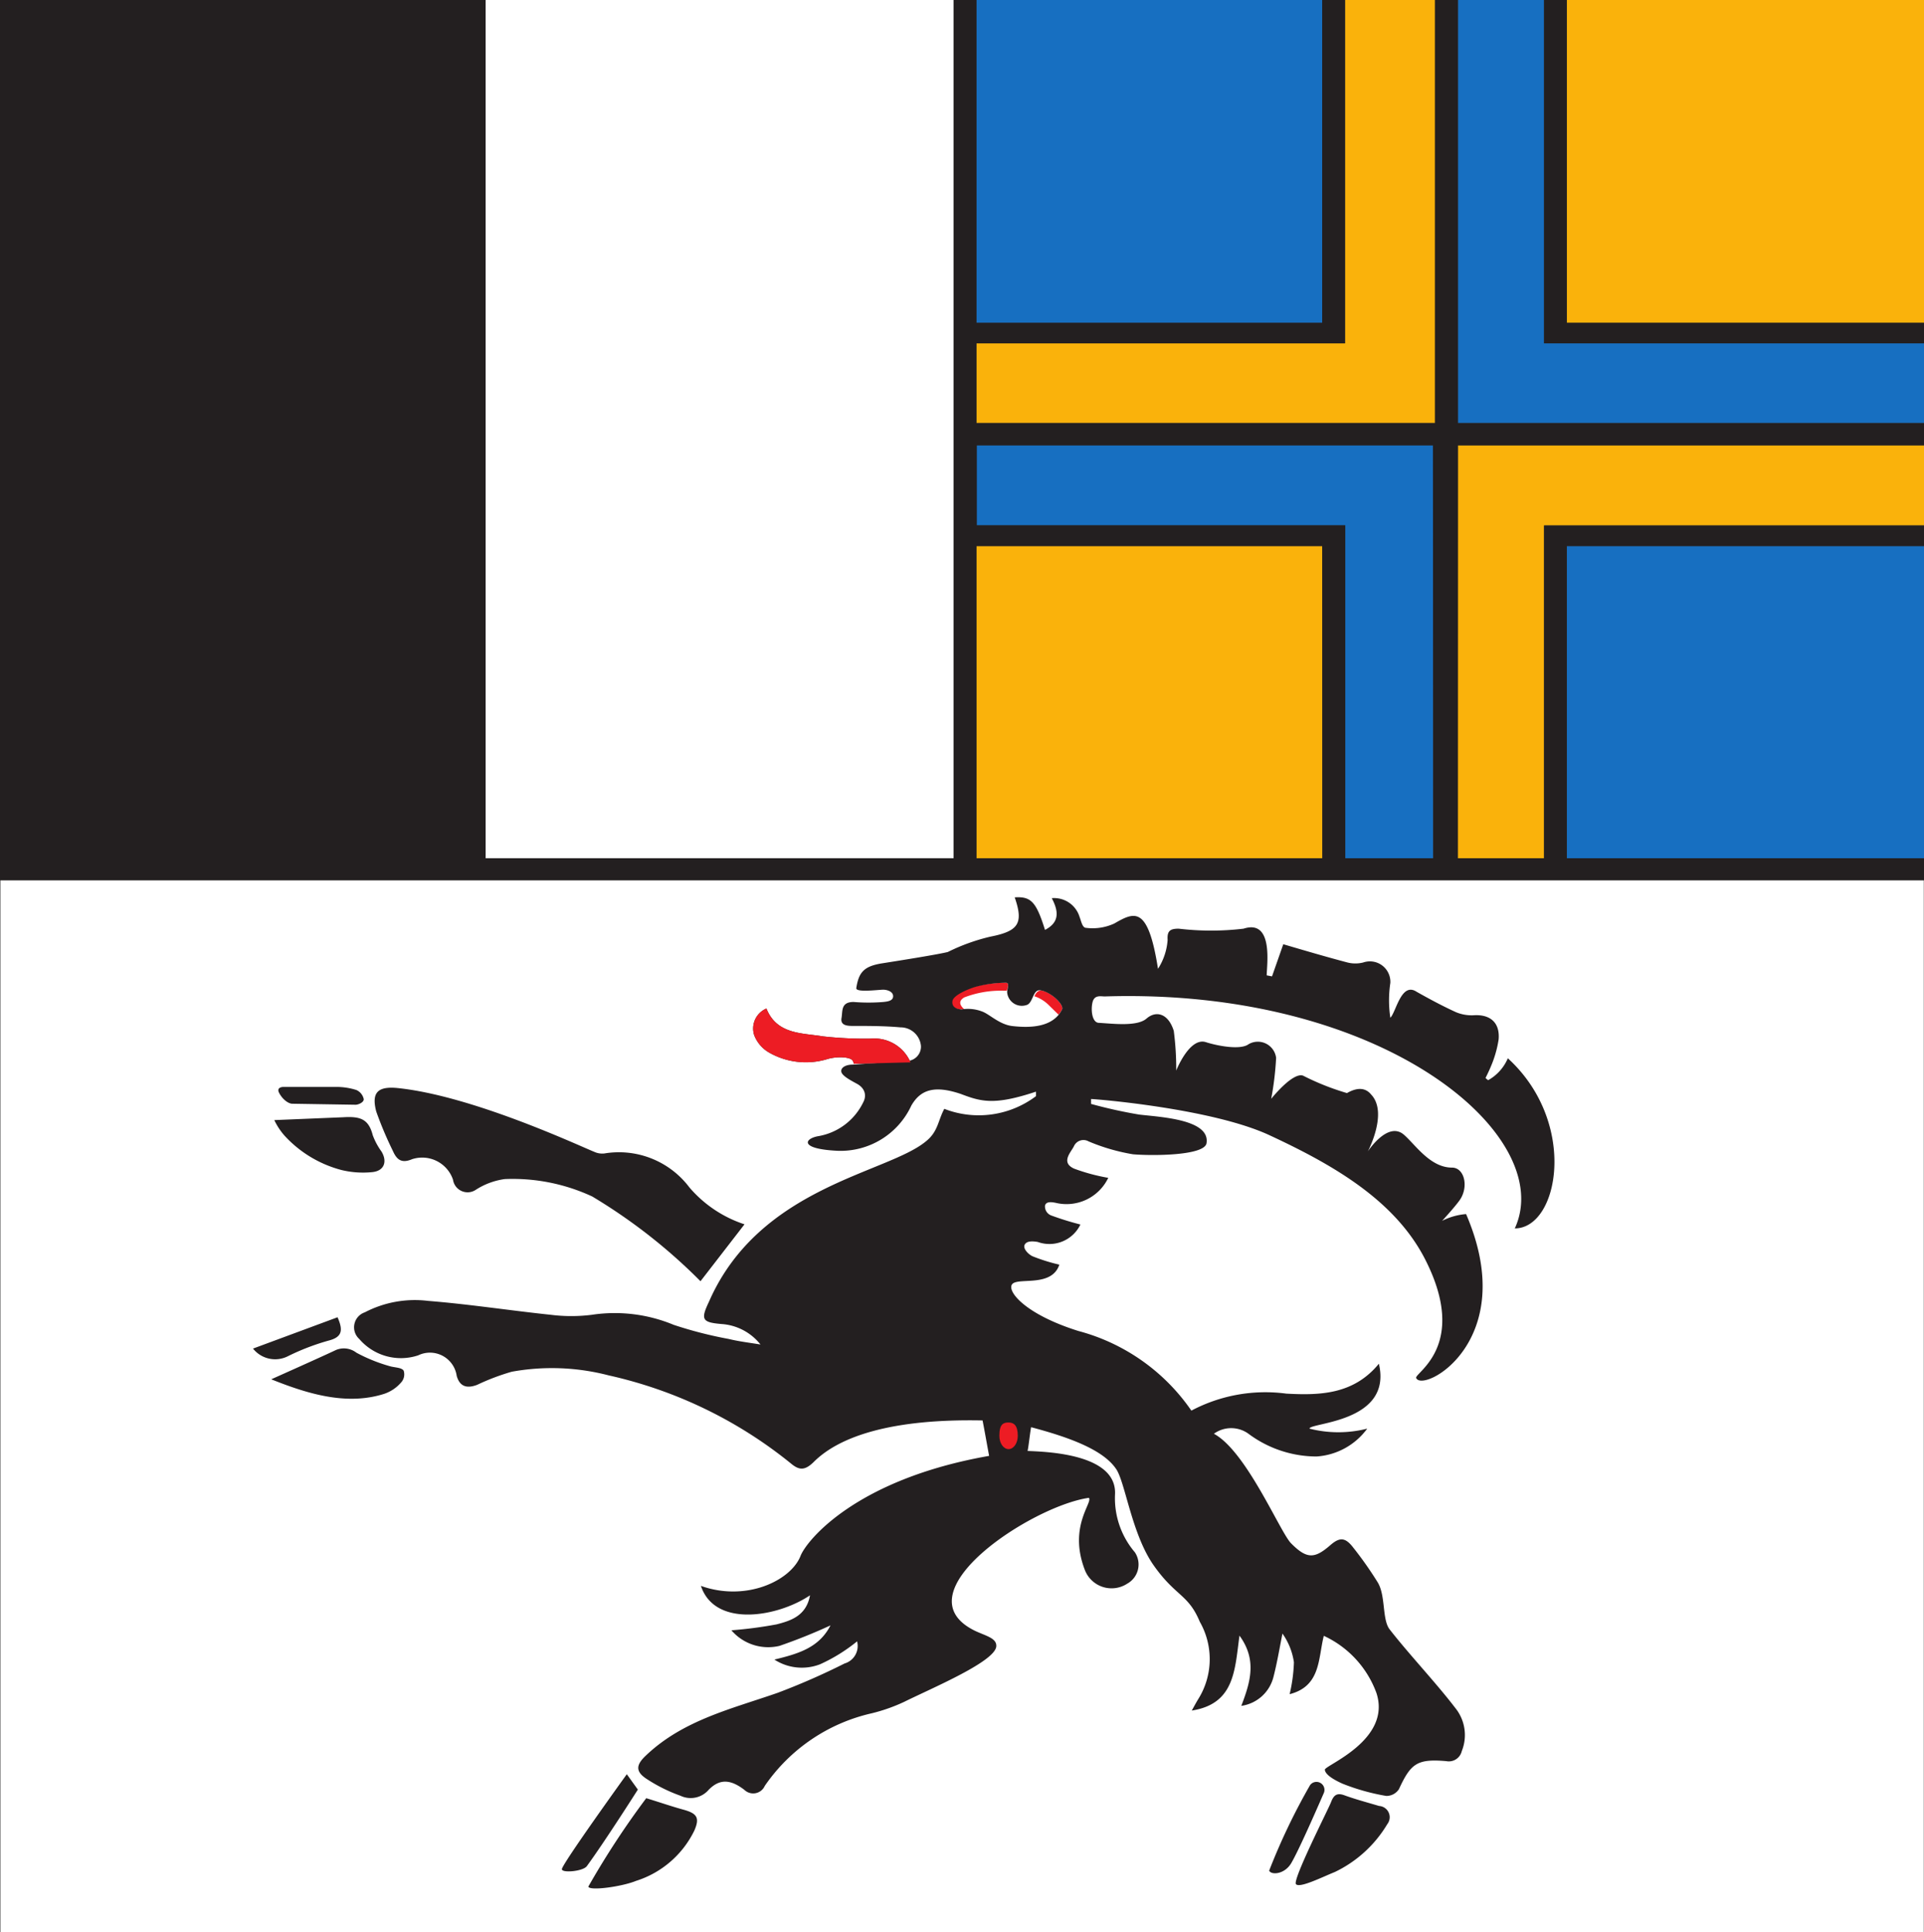 <svg id="Ebene_1" data-name="Ebene 1" xmlns="http://www.w3.org/2000/svg" viewBox="0 0 93.99 94.37"><rect x="0" y="0" width="93.99" height="94.37" fill="#333333" stroke="none"/><defs><style>.cls-1{fill:#fff}.cls-2,.cls-4{fill:#176fc1}.cls-2,.cls-6{fill-rule:evenodd}.cls-6{fill:#ed1c24}.cls-7{fill:#231f20}</style></defs><g id="g10"><g id="g12"><path class="cls-1" d="M.02 42.92h93.96v51.45H.02z"/><path class="cls-2" d="M93.99 20.66v-3.89H75.43V0h-4.21v20.66h22.77z"/><path d="M71.22 21.75l-.01 20.17h4.22V25.66h18.56v-3.91H71.22zM47.7 16.77v3.89h22.41V0h-4.4v16.77H47.7z" fill="#fab20b" fill-rule="evenodd"/><path class="cls-2" d="M47.7 25.66h18.01v16.26h4.3V21.75H47.7v3.91z"/><path class="cls-4" d="M47.7 0h16.9v15.77H47.7z"/><path d="M76.54 0h17.45v15.77H76.54zM47.7 26.67h16.9v15.25H47.7z" fill="#fab20b"/><path class="cls-4" d="M76.54 26.67h17.45v15.25H76.54z"/><path class="cls-1" d="M23.72 0h22.87v41.92H23.72z"/><path class="cls-6" d="M49.14 48a5.94 5.94 0 00-1.48.18c-.31.08-1.13.39-1.18.7s.22.43.47.41h.15c-.19-.17-.31-.38 0-.57a4.94 4.94 0 011.9-.33h.18c.06-.16.13-.39-.04-.39zm1.72.38c-.17 0-.25.12-.33.28a1.81 1.81 0 01.67.4l.51.5a1.21 1.21 0 00.17-.25c.12-.22-.53-.87-1.02-.93z"/><path class="cls-7" d="M42.55 50.73a18.23 18.23 0 01-2.35-.11c-1-.17-2.25-.08-2.76-1.36a1.06 1.06 0 00-.6 1.29 1.67 1.67 0 00.73.86 3.62 3.62 0 002.88.31c.52-.14 1.1-.08 1.2.08a.44.44 0 01.06.16l2.77-.07a1.92 1.92 0 00-1.93-1.16z"/><path class="cls-7" d="M72.7 52.76a.69.69 0 01-.13-.11 7.75 7.75 0 00.35-.78 5.41 5.41 0 00.29-1.1c.07-.82-.41-1.24-1.24-1.18a2 2 0 01-.84-.15c-.66-.3-1.29-.64-1.93-1-.75-.49-1 1-1.28 1.27a5.69 5.69 0 010-1.7 1 1 0 00-1.32-1 1.58 1.58 0 01-.78 0c-1.06-.28-2.11-.59-3.13-.89l-.55 1.57-.26-.05c0-.48.35-2.76-1.13-2.28a13.43 13.43 0 01-3.17 0c-.42 0-.57.11-.54.55a3 3 0 01-.47 1.41c-.49-3.13-1.16-2.77-2.14-2.21a2.53 2.53 0 01-1.37.21c-.19 0-.24-.33-.32-.53a1.3 1.3 0 00-1.36-.92c.4.75.3 1.22-.33 1.55-.43-1.37-.68-1.64-1.48-1.59.44 1.27.19 1.65-1.19 1.92a9.58 9.58 0 00-2.08.75c-.54.13-2.3.41-3.19.55s-1.16.42-1.28 1.22c0 .21 1 .08 1.31.07.18 0 .49.08.49.32s-.31.26-.47.28a8.92 8.92 0 01-1.46 0c-.63 0-.53.44-.59.78s.22.39.53.39c.79 0 1.57 0 2.35.07a1 1 0 011 .91.7.7 0 01-.66.73l-2.68.18c-.34 0-.59.15-.55.35s.44.41.77.59.51.52.29.92A3 3 0 0140 55.49c-.7.11-1 .63.93.72A3.81 3.81 0 0044.52 54c.45-.78 1.13-1 2.41-.57 1 .38 1.64.57 3.68-.11v.22a4.65 4.65 0 01-4.48.62c-.32.6-.3 1.11-.9 1.59-1.9 1.57-8.14 2.2-10.6 7.84-.41.86-.33 1 .61 1.08a2.65 2.65 0 011.91 1c-.56-.09-1.06-.15-1.55-.27a20 20 0 01-2.69-.69 7.5 7.5 0 00-4-.49 8 8 0 01-2 0c-2-.21-4-.52-6-.68a5.29 5.29 0 00-3.09.56.77.77 0 00-.27 1.3 2.68 2.68 0 002.88.8 1.32 1.32 0 011.88 1c.14.51.48.64 1 .44A11.08 11.08 0 0125 67a11 11 0 014.74.18 21.57 21.57 0 018.92 4.32c.39.32.66.32 1.07-.07C41 70.14 43.6 69.29 48 69.38c.11.56.2 1.09.32 1.73-6.51 1.14-8.91 4.13-9.21 4.88-.47 1.21-2.65 2.26-4.87 1.47.69 2.07 3.78 1.51 5.33.46-.18 1-.93 1.24-1.63 1.42a20.56 20.56 0 01-2.21.29 2.37 2.37 0 002.35.76 26.36 26.36 0 002.49-1c-.56 1.1-1.59 1.39-2.74 1.67a2.47 2.47 0 002.23.23 8.21 8.21 0 001.81-1.12.89.89 0 01-.61 1.08A33.71 33.71 0 0138 82.68c-2.26.79-4.62 1.33-6.44 3.06-.46.43-.55.76 0 1.13a7.76 7.76 0 001.68.84 1.16 1.16 0 001.38-.29c.55-.56 1.08-.5 1.74 0a.62.62 0 001-.19 8.66 8.66 0 015.24-3.55 8.46 8.46 0 001.58-.56c1.35-.67 4.53-2 4.49-2.74 0-.38-.55-.49-1.05-.73-3.72-1.83 2.77-6.09 5.57-6.49.22.21-1 1.38-.21 3.48a1.4 1.4 0 002.09.71 1.07 1.07 0 00.37-1.53 4.07 4.07 0 01-.97-2.82c.11-2-3.37-2.09-4.27-2.13.06-.31.1-.75.17-1.16 1.93.51 3.54 1.12 4.16 2.05.44.65.76 3.18 1.83 4.7s1.69 1.4 2.25 2.75a3.68 3.68 0 01-.08 3.79c-.11.18-.21.37-.31.55 2.11-.33 2.1-2 2.33-3.66.86 1.18.54 2.25.09 3.43a1.89 1.89 0 001.57-1.41c.18-.7.3-1.42.44-2.12a3.23 3.23 0 01.56 1.4 7.75 7.75 0 01-.21 1.56c1.53-.39 1.39-1.75 1.67-2.85a4.94 4.94 0 012.57 2.79c.76 2.31-2.54 3.54-2.52 3.75s.33.44.86.68a10.48 10.48 0 002.14.6.73.73 0 00.62-.33c.58-1.26.89-1.49 2.31-1.37a.65.65 0 00.76-.49 2.1 2.1 0 00-.32-2.11c-.94-1.23-2.25-2.61-3.2-3.83-.38-.48-.19-1.63-.58-2.29a18 18 0 00-1.21-1.72c-.38-.49-.65-.51-1.11-.11-.76.66-1.14.7-1.92-.09-.53-.53-2.18-4.5-3.77-5.35a1.44 1.44 0 011.69 0 5.57 5.57 0 003.32 1.11 3.33 3.33 0 002.48-1.36 5.72 5.72 0 01-2.82 0c0-.3 4.07-.29 3.39-3.17-1.23 1.5-2.87 1.55-4.52 1.46a7.73 7.73 0 00-4.64.83 9.73 9.73 0 00-5.52-3.89C50 64.17 49.13 63 49.47 62.7s1.92.17 2.28-.93a8.79 8.79 0 01-1.31-.41c-.18-.08-.49-.37-.38-.57s.43-.16.63-.13a1.68 1.68 0 002.09-.85 14.53 14.53 0 01-1.42-.44.47.47 0 01-.31-.48c.05-.23.36-.17.52-.14a2.26 2.26 0 002.57-1.22 9.34 9.34 0 01-1.67-.45c-.68-.31-.13-.82 0-1.11a.51.51 0 01.71-.22 9.57 9.57 0 002.17.63c.94.08 3.49.07 3.59-.54.19-1.18-2.31-1.28-3.29-1.4a23.44 23.44 0 01-2.35-.52v-.24c.21 0 5.91.46 8.72 1.77 3.12 1.45 6.15 3.19 7.62 6.1 2.1 4.16-.51 5.49-.46 5.75.3.78 5.12-1.79 2.44-8a3.13 3.13 0 00-1.17.33s.6-.65.85-1c.46-.64.25-1.6-.37-1.6-1.06 0-1.78-1.11-2.34-1.6-.79-.7-1.77.81-1.77.81s1-1.88.17-2.77c-.28-.35-.68-.37-1.19-.08a12.37 12.37 0 01-2.14-.85c-.51-.19-1.56 1.13-1.56 1.13a14.89 14.89 0 00.24-2A.9.9 0 0061 51c-.41.31-1.58.07-2.1-.1-.8-.24-1.44 1.39-1.44 1.39a14.25 14.25 0 00-.12-1.94c-.27-.86-.87-1-1.33-.6s-1.63.25-2.32.21c-.34 0-.41-.62-.32-1s.4-.29.6-.29C67.62 48.24 76.08 55.49 74 60c2.15 0 3.11-5.16-.34-8.31a2.22 2.22 0 01-.96 1.07zm-20.82-3.45c-.44.88-1.56.9-2.39.81-.65-.06-1.13-.57-1.5-.71a1.93 1.93 0 00-1-.11c-.25 0-.51-.11-.46-.41s.86-.62 1.17-.7a5.94 5.94 0 011.44-.19c.2 0 .06.29.06.46a.72.72 0 001 .61c.27-.15.27-.74.61-.7.54.07 1.19.72 1.07.94z"/><path class="cls-7" d="M33.68 58a4.31 4.31 0 00-4.16-1.66.94.94 0 01-.49-.08c-.79-.32-6-2.76-9.65-3.12-.93-.08-1.24.23-1 1.15a17.78 17.78 0 00.81 1.92c.19.43.42.63.94.41a1.59 1.59 0 012 1 .72.72 0 001.12.49 3.47 3.47 0 011.41-.52 9.22 9.22 0 014.27.85 27 27 0 015.29 4.14l2.15-2.78a6 6 0 01-2.69-1.8zm-.26 30.4c-.59-.16-1.16-.36-1.85-.57a41 41 0 00-2.83 4.32c.06.22 1.65 0 2.33-.28a4.76 4.76 0 002.85-2.46c.27-.62.13-.83-.5-1.01zM19.08 66.74a8 8 0 01-1.67-.67 1 1 0 00-1-.13c-.65.31-3.16 1.43-3.16 1.43 1.75.7 3.67 1.3 5.52.71a1.88 1.88 0 00.87-.61.59.59 0 00.08-.52c-.09-.15-.4-.15-.64-.21zm-.87-11.29c-.2-.78-.59-.93-1.43-.88l-3.38.14a3.24 3.24 0 00.5.76 5.75 5.75 0 002.79 1.68 4.46 4.46 0 001.5.1c.58-.06.74-.51.45-1a3.33 3.33 0 01-.43-.8zm9.24 35.85c0 .19 1 .11 1.21-.14.9-1.23 2.5-3.75 2.5-3.75l-.54-.75s-3.21 4.45-3.17 4.64zM12.36 65.87a1.38 1.38 0 001.69.38 11.41 11.41 0 012-.77c.67-.17.72-.5.44-1.14zm5.05-12.63a3.23 3.23 0 00-1-.15h-2.57s-.35 0-.21.28.41.52.63.54l3.11.05c.13 0 .4-.11.4-.27a.63.63 0 00-.36-.45zm49.96 34.97c-.57-.17-1.14-.32-1.69-.52-.38-.14-.53 0-.66.34s-1.89 3.79-1.71 4 1.31-.36 1.89-.59a6 6 0 002.57-2.34.55.55 0 00-.4-.89zM64 87.19a30.87 30.87 0 00-2 4.18c.1.22.75.19 1.08-.37s1.08-2.25 1.58-3.4a.39.39 0 00-.66-.41z"/><path d="M42.55 50.73a18.23 18.23 0 01-2.35-.11c-1-.17-2.25-.08-2.76-1.36a1.06 1.06 0 00-.6 1.29 1.67 1.67 0 00.73.86 3.62 3.62 0 002.88.31c.52-.14 1.1-.08 1.2.08a.44.44 0 01.06.16l2.77-.07a1.92 1.92 0 00-1.93-1.16z" fill="#ed1c24"/><path class="cls-6" d="M49.27 69.48c-.25 0-.45.07-.45.65 0 .36.2.65.45.65s.45-.29.45-.65c0-.52-.2-.65-.45-.65z"/></g></g><path class="cls-7" d="M93.99 16.77v-1H76.54V0h-1.11v16.77h18.56z"/><path class="cls-7" d="M94 41.92H76.54V26.67H94v-1H75.43v16.25h-4.21V21.75H94v-1.08H71.22V0H70.1v20.67H47.7v-3.9h18V0h-1.11v15.77H47.7V0h-1.11v41.92H23.72V0H0v43h94zm-29.4 0H47.7V26.67h16.89zm5.42 0h-4.3V25.66h-18v-3.91H70z"/></svg>